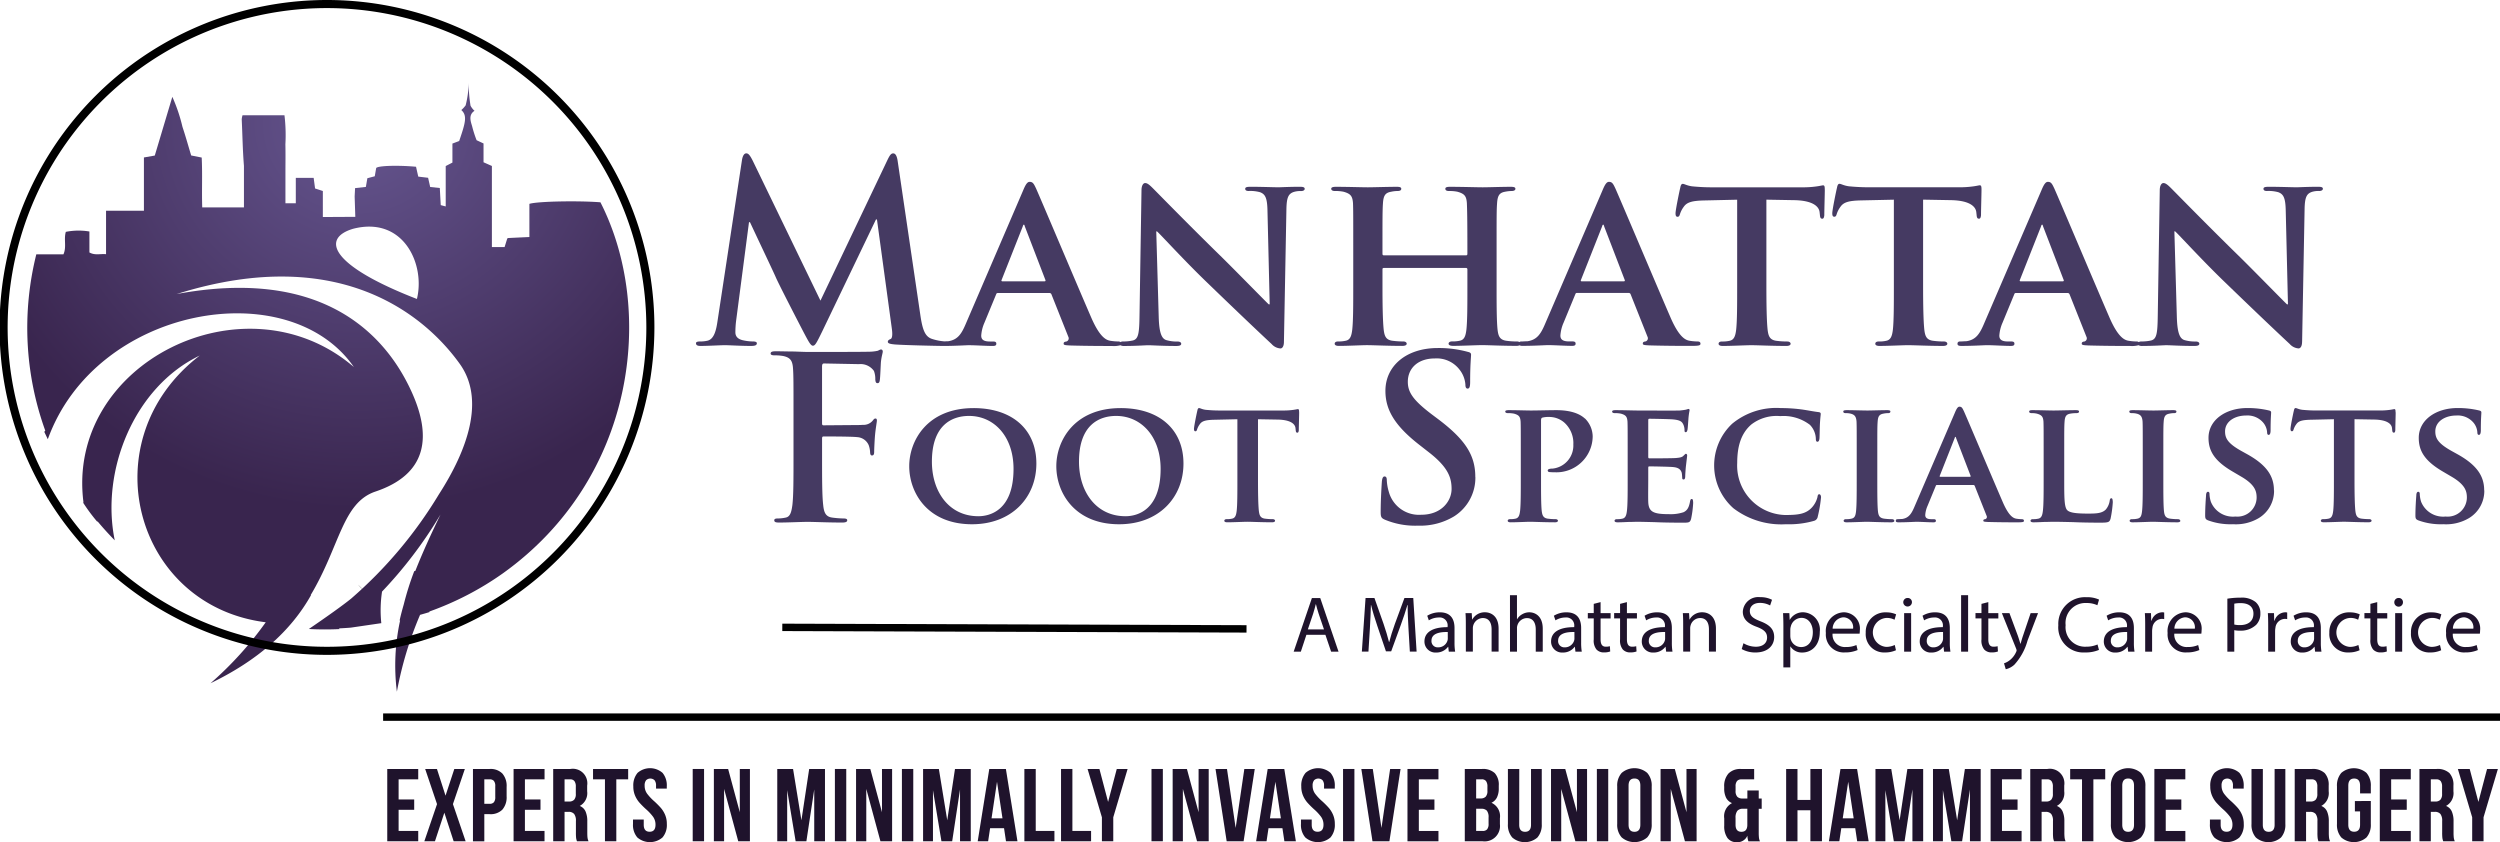 <svg xmlns="http://www.w3.org/2000/svg" xmlns:xlink="http://www.w3.org/1999/xlink" width="337.62" height="113.741" viewBox="0 0 337.62 113.741"><defs><radialGradient id="a" cx="0.526" cy="0.064" r="0.637" gradientTransform="translate(-0.006 0) scale(1.012 1.001)" gradientUnits="objectBoundingBox"><stop offset="0" stop-color="#665690"/><stop offset="1" stop-color="#39254e"/></radialGradient></defs><g transform="translate(-33.394 -1103.68)"><g transform="translate(85.692 1207.422)"><path d="M89.669,1212.319v1.394H87.564v2.859h2.649v1.395H86.03V1208.2h4.183v1.4H87.564v2.719Z" transform="translate(-86.03 -1208.094)" fill="#1f132c"/><path d="M94.931,1212.946l1.716,5.02H95.029l-1.256-3.862-1.269,3.862H91.069l1.715-5.02-1.6-4.741h1.59l1.158,3.6,1.185-3.6h1.423Z" transform="translate(-86.062 -1208.094)" fill="#1f132c"/><path d="M101.653,1208.819a2.545,2.545,0,0,1,.572,1.8v1.27a2.545,2.545,0,0,1-.572,1.8,2.233,2.233,0,0,1-1.715.614h-.725v3.667H97.679V1208.2h2.259A2.233,2.233,0,0,1,101.653,1208.819Zm-2.44,4.086h.725a.725.725,0,0,0,.565-.209,1.064,1.064,0,0,0,.188-.711v-1.464a1.062,1.062,0,0,0-.188-.711.726.726,0,0,0-.565-.209h-.725Z" transform="translate(-86.105 -1208.094)" fill="#1f132c"/><path d="M106.835,1212.319v1.394H104.73v2.859h2.649v1.395H103.2V1208.2h4.183v1.4H104.73v2.719Z" transform="translate(-86.14 -1208.094)" fill="#1f132c"/><path d="M111.68,1217.521a6.977,6.977,0,0,1-.027-.753v-1.534a1.5,1.5,0,0,0-.237-.955.941.941,0,0,0-.767-.286h-.53v3.974h-1.534V1208.2H110.9a1.961,1.961,0,0,1,2.272,2.245v.767a1.963,1.963,0,0,1-1,1.98,1.415,1.415,0,0,1,.781.746,3.24,3.24,0,0,1,.237,1.331v1.506q0,.419.027.677a1.7,1.7,0,0,0,.14.509h-1.562A2.255,2.255,0,0,1,111.68,1217.521Zm-1.561-4.923h.6a.92.92,0,0,0,.69-.237,1.122,1.122,0,0,0,.23-.795v-.963a1.236,1.236,0,0,0-.188-.767.711.711,0,0,0-.593-.236h-.738Z" transform="translate(-86.175 -1208.094)" fill="#1f132c"/><path d="M118.744,1208.2v1.4h-1.6v8.367h-1.534V1209.6H114v-1.4Z" transform="translate(-86.21 -1208.094)" fill="#1f132c"/><path d="M120.048,1208.727a2.563,2.563,0,0,1,3.375,0,2.634,2.634,0,0,1,.572,1.82v.307h-1.451v-.4a1.12,1.12,0,0,0-.2-.732.826.826,0,0,0-1.144,0,1.12,1.12,0,0,0-.195.732,1.8,1.8,0,0,0,.328,1.074,6.692,6.692,0,0,0,.983,1.046,11.694,11.694,0,0,1,.878.885,3.541,3.541,0,0,1,.572.927,3.082,3.082,0,0,1,.236,1.241,2.588,2.588,0,0,1-.585,1.82,2.6,2.6,0,0,1-3.4,0,2.588,2.588,0,0,1-.585-1.82v-.6h1.451v.7q0,.949.795.949t.794-.949a1.8,1.8,0,0,0-.328-1.073,6.613,6.613,0,0,0-.983-1.046,12.022,12.022,0,0,1-.878-.885,3.59,3.59,0,0,1-.572-.928,3.079,3.079,0,0,1-.236-1.241A2.629,2.629,0,0,1,120.048,1208.727Z" transform="translate(-86.245 -1208.093)" fill="#1f132c"/><path d="M129.081,1208.2v9.762h-1.534V1208.2Z" transform="translate(-86.297 -1208.094)" fill="#1f132c"/><path d="M131.805,1217.967h-1.381V1208.2h1.926l1.576,5.843V1208.2h1.366v9.762h-1.576l-1.911-7.07Z" transform="translate(-86.315 -1208.094)" fill="#1f132c"/><path d="M143.351,1208.2h2.134v9.762h-1.451v-7l-1.06,7h-1.451l-1.143-6.9v6.9h-1.339V1208.2h2.134l1.129,6.931Z" transform="translate(-86.371 -1208.094)" fill="#1f132c"/><path d="M148.408,1208.2v9.762h-1.534V1208.2Z" transform="translate(-86.421 -1208.094)" fill="#1f132c"/><path d="M151.132,1217.967h-1.381V1208.2h1.925l1.576,5.843V1208.2h1.367v9.762h-1.576l-1.911-7.07Z" transform="translate(-86.44 -1208.094)" fill="#1f132c"/><path d="M157.517,1208.2v9.762h-1.534V1208.2Z" transform="translate(-86.48 -1208.094)" fill="#1f132c"/><path d="M163.169,1208.2H165.3v9.762h-1.45v-7l-1.06,7h-1.45l-1.145-6.9v6.9H158.86V1208.2h2.133l1.131,6.931Z" transform="translate(-86.498 -1208.094)" fill="#1f132c"/><path d="M170.105,1217.967l-.264-1.77h-1.883l-.265,1.77h-1.409l1.563-9.762h2.244l1.563,9.762Zm-.473-3.1-.74-4.936-.739,4.936Z" transform="translate(-86.546 -1208.094)" fill="#1f132c"/><path d="M174.163,1208.2v8.367h2.524v1.395h-4.058V1208.2Z" transform="translate(-86.587 -1208.094)" fill="#1f132c"/><path d="M179.146,1208.2v8.367h2.524v1.395h-4.058V1208.2Z" transform="translate(-86.619 -1208.094)" fill="#1f132c"/><path d="M181.219,1208.2h1.6l1.171,4.449,1.171-4.449h1.464l-1.937,6.527v3.235h-1.534v-3.235Z" transform="translate(-86.642 -1208.094)" fill="#1f132c"/><path d="M191.44,1208.2v9.762h-1.533V1208.2Z" transform="translate(-86.698 -1208.094)" fill="#1f132c"/><path d="M194.164,1217.967h-1.381V1208.2h1.926l1.576,5.843V1208.2h1.366v9.762h-1.576l-1.911-7.07Z" transform="translate(-86.716 -1208.094)" fill="#1f132c"/><path d="M202.5,1208.2h1.408l-1.506,9.762h-2.287l-1.505-9.762h1.547l1.172,7.964Z" transform="translate(-86.754 -1208.094)" fill="#1f132c"/><path d="M207.945,1217.967l-.265-1.77H205.8l-.265,1.77h-1.409l1.563-9.762h2.244l1.563,9.762Zm-.474-3.1-.739-4.936-.739,4.936Z" transform="translate(-86.789 -1208.094)" fill="#1f132c"/><path d="M210.844,1208.727a2.562,2.562,0,0,1,3.374,0,2.629,2.629,0,0,1,.572,1.82v.307H213.34v-.4a1.12,1.12,0,0,0-.2-.732.825.825,0,0,0-1.143,0,1.114,1.114,0,0,0-.2.732,1.8,1.8,0,0,0,.328,1.074,6.694,6.694,0,0,0,.983,1.046,11.73,11.73,0,0,1,.879.885,3.565,3.565,0,0,1,.571.927,3.082,3.082,0,0,1,.237,1.241,2.588,2.588,0,0,1-.586,1.82,2.6,2.6,0,0,1-3.4,0,2.588,2.588,0,0,1-.586-1.82v-.6h1.451v.7q0,.949.795.949t.795-.949a1.8,1.8,0,0,0-.328-1.073,6.708,6.708,0,0,0-.983-1.046,12.062,12.062,0,0,1-.879-.885,3.588,3.588,0,0,1-.571-.928,3.078,3.078,0,0,1-.237-1.241A2.629,2.629,0,0,1,210.844,1208.727Z" transform="translate(-86.828 -1208.093)" fill="#1f132c"/><path d="M217.477,1208.2v9.762h-1.534V1208.2Z" transform="translate(-86.865 -1208.094)" fill="#1f132c"/><path d="M222.317,1208.2h1.409l-1.506,9.762h-2.286l-1.506-9.762h1.548l1.171,7.964Z" transform="translate(-86.881 -1208.094)" fill="#1f132c"/><path d="M228.34,1212.319v1.394h-2.106v2.859h2.65v1.395H224.7V1208.2h4.184v1.4h-2.65v2.719Z" transform="translate(-86.921 -1208.094)" fill="#1f132c"/><path d="M236.535,1208.756a2.325,2.325,0,0,1,.544,1.694v.349a2.765,2.765,0,0,1-.244,1.241,1.549,1.549,0,0,1-.746.725,1.981,1.981,0,0,1,1.144,2.091v.795a2.079,2.079,0,0,1-2.33,2.315H232.49V1208.2h2.316A2.346,2.346,0,0,1,236.535,1208.756Zm-2.511,3.424h.6a.918.918,0,0,0,.69-.238,1.119,1.119,0,0,0,.232-.8v-.543a1.242,1.242,0,0,0-.189-.767.713.713,0,0,0-.592-.236h-.74Zm0,4.391h.878a.769.769,0,0,0,.6-.216,1.113,1.113,0,0,0,.2-.746v-.85a1.408,1.408,0,0,0-.231-.927.977.977,0,0,0-.76-.258h-.684Z" transform="translate(-86.971 -1208.094)" fill="#1f132c"/><path d="M239.877,1215.736q0,.948.795.948c.53,0,.8-.316.8-.948V1208.2h1.45v7.433a2.592,2.592,0,0,1-.585,1.82,2.6,2.6,0,0,1-3.4,0,2.584,2.584,0,0,1-.586-1.82V1208.2h1.534Z" transform="translate(-87.009 -1208.094)" fill="#1f132c"/><path d="M245.59,1217.967h-1.38V1208.2h1.925l1.576,5.843V1208.2h1.367v9.762H247.5l-1.912-7.07Z" transform="translate(-87.047 -1208.094)" fill="#1f132c"/><path d="M251.976,1208.2v9.762h-1.534V1208.2Z" transform="translate(-87.087 -1208.094)" fill="#1f132c"/><path d="M253.807,1208.735a2.649,2.649,0,0,1,3.458,0,2.549,2.549,0,0,1,.6,1.812v5.076a2.553,2.553,0,0,1-.6,1.813,2.649,2.649,0,0,1-3.458,0,2.548,2.548,0,0,1-.6-1.813v-5.076A2.544,2.544,0,0,1,253.807,1208.735Zm1.729,7.949q.794,0,.795-.963v-5.271q0-.963-.795-.962t-.795.962v5.271Q254.741,1216.683,255.536,1216.683Z" transform="translate(-87.104 -1208.093)" fill="#1f132c"/><path d="M260.481,1217.967H259.1V1208.2h1.924l1.576,5.843V1208.2h1.367v9.762h-1.576l-1.912-7.07Z" transform="translate(-87.142 -1208.094)" fill="#1f132c"/><path d="M268.808,1212.807a1.522,1.522,0,0,1-.8-.718,2.791,2.791,0,0,1-.258-1.29v-.182a2.545,2.545,0,0,1,.573-1.8,2.228,2.228,0,0,1,1.714-.614h1.758v1.4h-1.73a.741.741,0,0,0-.578.223,1.071,1.071,0,0,0-.2.725v.6a1.119,1.119,0,0,0,.231.8.922.922,0,0,0,.691.238h.67v-1.089h1.534v1.089h.4v1.394h-.4v3.207a6.487,6.487,0,0,0,.028.677,1.694,1.694,0,0,0,.139.509h-1.562a2.723,2.723,0,0,1-.139-.767,1.44,1.44,0,0,1-1.423.879,1.491,1.491,0,0,1-1.269-.572,2.717,2.717,0,0,1-.433-1.659v-.991A2,2,0,0,1,268.808,1212.807Zm1.269,3.877q.753,0,.795-.85v-2.26h-.586a.942.942,0,0,0-.766.285,1.5,1.5,0,0,0-.238.956v.906Q269.281,1216.684,270.077,1216.684Z" transform="translate(-87.198 -1208.094)" fill="#1f132c"/><path d="M276.169,1217.967V1208.2H277.7v4.184h1.744V1208.2h1.561v9.762h-1.561v-4.184H277.7v4.184Z" transform="translate(-87.252 -1208.094)" fill="#1f132c"/><path d="M285.8,1217.967l-.264-1.77h-1.883l-.264,1.77H281.98l1.562-9.762h2.245l1.562,9.762Zm-.473-3.1-.739-4.936-.739,4.936Z" transform="translate(-87.289 -1208.094)" fill="#1f132c"/><path d="M292.619,1208.2h2.133v9.762H293.3v-7l-1.059,7h-1.451l-1.144-6.9v6.9H288.31V1208.2h2.133l1.13,6.931Z" transform="translate(-87.33 -1208.094)" fill="#1f132c"/><path d="M300.437,1208.2h2.134v9.762h-1.451v-7l-1.06,7H298.61l-1.144-6.9v6.9h-1.338V1208.2h2.134l1.129,6.931Z" transform="translate(-87.38 -1208.094)" fill="#1f132c"/><path d="M307.6,1212.319v1.394h-2.105v2.859h2.65v1.395h-4.184V1208.2h4.184v1.4h-2.65v2.719Z" transform="translate(-87.431 -1208.094)" fill="#1f132c"/><path d="M312.445,1217.521a6.65,6.65,0,0,1-.028-.753v-1.534a1.512,1.512,0,0,0-.236-.955.944.944,0,0,0-.768-.286h-.53v3.974h-1.534V1208.2h2.315a1.963,1.963,0,0,1,2.273,2.245v.767a1.962,1.962,0,0,1-1,1.98,1.415,1.415,0,0,1,.781.746,3.24,3.24,0,0,1,.237,1.331v1.506a6.478,6.478,0,0,0,.028.677,1.694,1.694,0,0,0,.139.509h-1.562A2.25,2.25,0,0,1,312.445,1217.521Zm-1.562-4.923h.6a.922.922,0,0,0,.691-.237,1.122,1.122,0,0,0,.23-.795v-.963a1.243,1.243,0,0,0-.188-.767.715.715,0,0,0-.593-.236h-.739Z" transform="translate(-87.465 -1208.094)" fill="#1f132c"/><path d="M319.508,1208.2v1.4h-1.6v8.367h-1.534V1209.6h-1.6v-1.4Z" transform="translate(-87.5 -1208.094)" fill="#1f132c"/><path d="M320.91,1208.735a2.651,2.651,0,0,1,3.459,0,2.553,2.553,0,0,1,.6,1.812v5.076a2.557,2.557,0,0,1-.6,1.813,2.65,2.65,0,0,1-3.459,0,2.553,2.553,0,0,1-.6-1.813v-5.076A2.548,2.548,0,0,1,320.91,1208.735Zm1.73,7.949q.794,0,.794-.963v-5.271q0-.963-.794-.962t-.795.962v5.271Q321.845,1216.683,322.64,1216.683Z" transform="translate(-87.536 -1208.093)" fill="#1f132c"/><path d="M329.859,1212.319v1.394h-2.105v2.859h2.65v1.395H326.22V1208.2H330.4v1.4h-2.65v2.719Z" transform="translate(-87.574 -1208.094)" fill="#1f132c"/><path d="M334.385,1208.727a2.562,2.562,0,0,1,3.374,0,2.629,2.629,0,0,1,.572,1.82v.307h-1.45v-.4a1.114,1.114,0,0,0-.2-.732.825.825,0,0,0-1.143,0,1.12,1.12,0,0,0-.195.732,1.8,1.8,0,0,0,.327,1.074,6.7,6.7,0,0,0,.984,1.046,11.89,11.89,0,0,1,.878.885,3.565,3.565,0,0,1,.571.927,3.081,3.081,0,0,1,.237,1.241,2.583,2.583,0,0,1-.586,1.82,2.6,2.6,0,0,1-3.4,0,2.588,2.588,0,0,1-.585-1.82v-.6h1.45v.7c0,.633.264.949.8.949s.794-.316.794-.949a1.8,1.8,0,0,0-.328-1.073,6.661,6.661,0,0,0-.983-1.046,12.059,12.059,0,0,1-.879-.885,3.587,3.587,0,0,1-.571-.928,3.078,3.078,0,0,1-.236-1.241A2.629,2.629,0,0,1,334.385,1208.727Z" transform="translate(-87.622 -1208.093)" fill="#1f132c"/><path d="M340.947,1215.736q0,.948.795.948c.53,0,.8-.316.8-.948V1208.2h1.45v7.433a2.588,2.588,0,0,1-.585,1.82,2.6,2.6,0,0,1-3.4,0,2.588,2.588,0,0,1-.586-1.82V1208.2h1.534Z" transform="translate(-87.658 -1208.094)" fill="#1f132c"/><path d="M348.39,1217.521a6.641,6.641,0,0,1-.028-.753v-1.534a1.512,1.512,0,0,0-.236-.955.943.943,0,0,0-.768-.286h-.53v3.974h-1.534V1208.2h2.315a2.349,2.349,0,0,1,1.73.552,2.324,2.324,0,0,1,.543,1.694v.767a1.963,1.963,0,0,1-1,1.98,1.418,1.418,0,0,1,.781.746,3.258,3.258,0,0,1,.236,1.331v1.506a6.487,6.487,0,0,0,.028.677,1.724,1.724,0,0,0,.139.509H348.5A2.186,2.186,0,0,1,348.39,1217.521Zm-1.562-4.923h.6a.92.92,0,0,0,.69-.237,1.122,1.122,0,0,0,.231-.795v-.963a1.242,1.242,0,0,0-.188-.767.713.713,0,0,0-.593-.236h-.739Z" transform="translate(-87.696 -1208.094)" fill="#1f132c"/><path d="M355.609,1212.527v3.1a2.583,2.583,0,0,1-.586,1.82,2.6,2.6,0,0,1-3.4,0,2.592,2.592,0,0,1-.585-1.82v-5.076a2.594,2.594,0,0,1,.585-1.82,2.6,2.6,0,0,1,3.4,0,2.585,2.585,0,0,1,.586,1.82v.949h-1.451v-1.046q0-.963-.795-.962t-.795.962v5.271q0,.949.795.949t.795-.949v-1.8h-.7v-1.395Z" transform="translate(-87.733 -1208.093)" fill="#1f132c"/><path d="M360.5,1212.319v1.394h-2.105v2.859h2.65v1.395H356.86V1208.2h4.184v1.4h-2.65v2.719Z" transform="translate(-87.771 -1208.094)" fill="#1f132c"/><path d="M365.345,1217.521a6.641,6.641,0,0,1-.028-.753v-1.534a1.512,1.512,0,0,0-.236-.955.943.943,0,0,0-.768-.286h-.53v3.974h-1.534V1208.2h2.315a2.349,2.349,0,0,1,1.73.552,2.325,2.325,0,0,1,.543,1.694v.767a1.962,1.962,0,0,1-1,1.98,1.418,1.418,0,0,1,.781.746,3.258,3.258,0,0,1,.236,1.331v1.506a6.478,6.478,0,0,0,.028.677,1.722,1.722,0,0,0,.139.509h-1.561A2.188,2.188,0,0,1,365.345,1217.521Zm-1.562-4.923h.6a.92.92,0,0,0,.69-.237,1.122,1.122,0,0,0,.232-.795v-.963a1.242,1.242,0,0,0-.189-.767.713.713,0,0,0-.593-.236h-.739Z" transform="translate(-87.805 -1208.094)" fill="#1f132c"/><path d="M367.47,1208.2h1.6l1.172,4.449,1.171-4.449h1.464l-1.938,6.527v3.235h-1.534v-3.235Z" transform="translate(-87.839 -1208.094)" fill="#1f132c"/></g><line x2="285.88" transform="translate(85.134 1200.527)" fill="none" stroke="#000" stroke-miterlimit="10" stroke-width="1"/><g transform="translate(127.373 1124.392)"><path d="M209.52,1129.039c-1.437,0-2.541.067-2.874.067-.636,0-2.206-.067-3.744-.067-.435,0-.736.034-.736.267,0,.167.1.3.468.3a4.938,4.938,0,0,1,1.538.167c.7.267.97.768,1,2.507l.3,12.634h-.134c-.435-.4-4.346-4.411-6.351-6.384-4.279-4.178-8.691-8.691-9.059-9.058-.5-.5-.9-.936-1.269-.936-.3,0-.5.4-.5.97l-.267,16.846c-.034,2.474-.134,3.242-.9,3.443a6.028,6.028,0,0,1-1.336.134.612.612,0,0,0-.334.088.464.464,0,0,0-.306-.088,7.122,7.122,0,0,1-1.1-.1c-.535-.1-1.37-.468-2.507-3.041-1.872-4.312-6.785-15.945-7.487-17.516-.3-.635-.435-.9-.869-.9-.3,0-.536.334-.869,1.137l-7.688,17.882c-.6,1.438-1.1,2.307-2.439,2.507-.152,0-.324.01-.494.019a6.93,6.93,0,0,1-1.654-.32c-1-.3-1.337-1.27-1.637-3.376l-3.042-20.656c-.1-.7-.3-1.036-.6-1.036s-.468.268-.736.8l-9.091,19.085-9.125-18.852c-.434-.87-.635-1.036-.9-1.036s-.468.3-.568.869l-3.31,21.793c-.167,1.137-.434,2.44-1.37,2.641a4.3,4.3,0,0,1-1,.1c-.334,0-.535.067-.535.234,0,.3.268.368.6.368,1.07,0,2.675-.1,3.309-.1.6,0,2.106.1,3.51.1.5,0,.8-.068.8-.368,0-.168-.233-.234-.5-.234a6.481,6.481,0,0,1-1.4-.167c-.568-.134-1-.435-1-1.07a13.069,13.069,0,0,1,.1-1.571l1.738-13.3h.133c1.17,2.508,3.176,6.719,3.477,7.421.4.936,3.042,6.05,3.844,7.588.535,1,.869,1.671,1.169,1.671s.468-.3,1.237-1.872l7.287-15.176h.134l2.005,14.708c.134.936.034,1.37-.167,1.437-.234.1-.369.2-.369.368,0,.2.2.3.97.368,1.223.092,5.181.184,6.487.2.014,0,.024,0,.04,0h.259c.013,0,.024,0,.037,0,1.438-.011,2.832-.1,3.113-.1.936,0,2.307.1,3.277.1.3,0,.467-.068.467-.3,0-.168-.067-.3-.434-.3h-.434c-.9,0-1.17-.3-1.17-.8a5.144,5.144,0,0,1,.434-1.738l1.572-3.81c.067-.167.1-.2.267-.2h6.919a.279.279,0,0,1,.3.2l2.273,5.716a.446.446,0,0,1-.267.635c-.3.033-.368.133-.368.3,0,.2.334.2.868.233,2.474.068,4.613.068,5.649.068a3.305,3.305,0,0,0,1.151-.1,1.043,1.043,0,0,0,.558.1c1.505,0,2.908-.1,3.176-.1.535,0,1.9.1,3.809.1.4,0,.669-.068.669-.3,0-.168-.167-.3-.5-.3a5,5,0,0,1-1.538-.2c-.568-.2-.935-.868-1-3.075l-.334-11.6h.1c.569.5,3.677,3.944,6.885,7.019,3.075,2.975,6.752,6.484,8.59,8.189a1.751,1.751,0,0,0,1.2.6c.235,0,.468-.267.468-.9l.335-17.915c.034-1.6.267-2.106,1.07-2.341a3.01,3.01,0,0,1,.9-.1c.334,0,.5-.134.5-.3C210.188,1129.073,209.921,1129.039,209.52,1129.039Zm-34.467,12.768h-5.681c-.1,0-.168-.067-.1-.2l2.841-7.187c.033-.1.067-.267.167-.267.068,0,.1.167.134.267l2.774,7.22C175.22,1141.741,175.187,1141.807,175.053,1141.807Zm88.2,8.122a7.11,7.11,0,0,1-1.1-.1c-.535-.1-1.37-.468-2.508-3.041-1.871-4.312-6.784-15.945-7.486-17.516-.3-.635-.436-.9-.87-.9-.3,0-.534.334-.868,1.137l-7.688,17.882c-.6,1.438-1.1,2.307-2.44,2.507-.267,0-.6.034-.868.034a.335.335,0,0,0-.232.081.544.544,0,0,0-.277-.081,10.7,10.7,0,0,1-1.5-.1c-.9-.133-1.07-.669-1.169-1.471-.133-1.237-.133-3.476-.133-6.084v-5.014c0-4.311,0-5.114.066-6.016.068-1,.3-1.4,1.07-1.538a4.942,4.942,0,0,1,.869-.1c.335,0,.535-.1.535-.3s-.2-.267-.636-.267c-1.136,0-3.075.067-3.777.067-.768,0-2.841-.067-4.411-.067-.434,0-.636.067-.636.267s.168.3.5.3a5.3,5.3,0,0,1,1.136.1c.937.268,1.205.569,1.271,1.538.034.9.068,1.938.068,6.251v.6c0,.168-.1.2-.167.2h-11.1c-.1,0-.2-.034-.2-.2v-.6c0-4.312,0-5.348.067-6.251.067-1,.3-1.4,1.1-1.538a4.323,4.323,0,0,1,.837-.1c.367,0,.534-.1.534-.3s-.2-.267-.6-.267c-1.169,0-3.209.067-3.911.067-.8,0-2.74-.067-4.312-.067-.4,0-.635.067-.635.267s.2.3.5.3a5.446,5.446,0,0,1,1.169.1c.936.268,1.2.569,1.271,1.538.033.9.033,1.705.033,6.016v5.014c0,2.607,0,4.847-.134,6.05-.1.836-.267,1.371-.868,1.5a4.341,4.341,0,0,1-1.036.1c-.369,0-.468.167-.468.3,0,.2.2.3.567.3,1.171,0,3.109-.1,3.778-.1.836,0,2.875.1,4.78.1.368,0,.6-.1.6-.3,0-.134-.133-.3-.468-.3a11.052,11.052,0,0,1-1.5-.1c-.868-.133-1.035-.669-1.136-1.471-.134-1.237-.167-3.41-.167-6.017v-2.173c0-.133.1-.167.2-.167h11.1a.18.18,0,0,1,.167.167v2.173c0,2.607,0,4.78-.133,5.983-.1.836-.268,1.371-.87,1.5a4.449,4.449,0,0,1-1.069.1c-.335,0-.468.167-.468.3,0,.2.234.3.635.3,1.137,0,3.209-.1,3.878-.1.8,0,2.74.1,4.645.1a1.057,1.057,0,0,0,.429-.073.842.842,0,0,0,.415.073c1.536,0,3.108-.1,3.409-.1.936,0,2.306.1,3.276.1.3,0,.468-.068.468-.3,0-.168-.068-.3-.434-.3H245.9c-.9,0-1.169-.3-1.169-.8a5.144,5.144,0,0,1,.434-1.738l1.571-3.81c.067-.167.1-.2.267-.2h6.919a.28.28,0,0,1,.3.2l2.272,5.716a.445.445,0,0,1-.266.635c-.3.033-.369.133-.369.3,0,.2.335.2.87.233,2.472.068,4.611.068,5.648.068,1.1,0,1.27-.068,1.27-.3Q263.649,1149.93,263.248,1149.93Zm-9.961-8.122h-5.682c-.1,0-.168-.067-.1-.2l2.841-7.187c.034-.1.068-.267.167-.267.068,0,.1.167.134.267l2.774,7.22C253.454,1141.741,253.421,1141.807,253.287,1141.807Zm27.145-12.367c0,.6-.067,2.707-.067,3.443-.033.3-.1.468-.266.468-.236,0-.3-.134-.335-.568l-.034-.3c-.068-.735-.835-1.6-3.476-1.638l-3.711-.067v11.5c0,2.607.034,4.847.167,6.084.1.8.267,1.338,1.138,1.471a11.016,11.016,0,0,0,1.5.1c.335,0,.468.167.468.3,0,.2-.234.3-.568.3-1.938,0-3.911-.1-4.746-.1-.669,0-2.674.1-3.843.1-.369,0-.569-.1-.569-.3,0-.134.1-.3.468-.3a4.152,4.152,0,0,0,1.036-.1c.6-.133.768-.669.869-1.5.134-1.2.134-3.443.134-6.05v-11.5l-4.379.1c-1.7.034-2.407.234-2.842.869a3.329,3.329,0,0,0-.5.969c-.067.234-.134.368-.334.368s-.268-.167-.268-.468c0-.468.569-3.208.636-3.443.067-.368.167-.535.334-.535.234,0,.536.234,1.271.335a27.544,27.544,0,0,0,2.941.133h11.933a13.066,13.066,0,0,0,2.005-.133c.468-.068.7-.134.8-.134C280.4,1128.838,280.433,1129.005,280.433,1129.44Zm4.953,1.437c-1.7.034-2.407.234-2.842.869a3.327,3.327,0,0,0-.5.969c-.066.234-.133.368-.333.368s-.268-.167-.268-.468c0-.468.568-3.208.635-3.443.068-.368.167-.535.335-.535.233,0,.536.234,1.27.335a27.557,27.557,0,0,0,2.941.133h11.933a13.081,13.081,0,0,0,2.006-.133c.468-.068.7-.134.8-.134.2,0,.233.167.233.6,0,.6-.066,2.707-.066,3.443-.034.3-.1.468-.267.468-.234,0-.3-.134-.335-.568l-.034-.3c-.066-.735-.835-1.6-3.475-1.638l-3.711-.067v11.5c0,2.607.034,4.847.168,6.084.1.8.267,1.338,1.137,1.471a11.031,11.031,0,0,0,1.5.1c.334,0,.468.167.468.3,0,.2-.234.3-.569.3-1.938,0-3.91-.1-4.746-.1-.668,0-2.674.1-3.843.1-.368,0-.569-.1-.569-.3,0-.134.1-.3.468-.3a4.146,4.146,0,0,0,1.036-.1c.6-.133.769-.669.87-1.5.133-1.2.133-3.443.133-6.05v-11.5Zm59.507,19.085.335-17.915c.033-1.6.267-2.106,1.069-2.341a3.017,3.017,0,0,1,.9-.1c.334,0,.5-.134.5-.3,0-.233-.266-.267-.668-.267-1.438,0-2.541.067-2.874.067-.635,0-2.207-.067-3.744-.067-.434,0-.735.034-.735.267,0,.167.1.3.468.3a4.947,4.947,0,0,1,1.538.167c.7.267.968.768,1,2.507l.3,12.634h-.133c-.435-.4-4.345-4.411-6.351-6.384-4.278-4.178-8.69-8.691-9.058-9.058-.5-.5-.9-.936-1.271-.936-.3,0-.5.4-.5.97l-.268,16.846c-.033,2.474-.134,3.242-.9,3.443a6.033,6.033,0,0,1-1.336.134.624.624,0,0,0-.334.088.463.463,0,0,0-.306-.088,7.122,7.122,0,0,1-1.1-.1c-.534-.1-1.37-.468-2.507-3.041-1.871-4.312-6.785-15.945-7.487-17.516-.3-.635-.435-.9-.869-.9-.3,0-.535.334-.869,1.137L302,1147.389c-.6,1.438-1.1,2.307-2.44,2.507-.267,0-.6.034-.869.034-.234,0-.334.133-.334.3,0,.233.167.3.536.3,1.536,0,3.108-.1,3.408-.1.936,0,2.307.1,3.277.1.3,0,.468-.068.468-.3,0-.168-.068-.3-.434-.3h-.436c-.9,0-1.169-.3-1.169-.8a5.169,5.169,0,0,1,.434-1.738l1.572-3.81c.066-.167.1-.2.267-.2H313.2a.281.281,0,0,1,.3.2l2.272,5.716a.446.446,0,0,1-.267.635c-.3.033-.368.133-.368.3,0,.2.334.2.869.233,2.473.068,4.612.068,5.649.068a3.3,3.3,0,0,0,1.15-.1,1.042,1.042,0,0,0,.559.1c1.5,0,2.908-.1,3.175-.1.535,0,1.9.1,3.81.1.4,0,.669-.068.669-.3,0-.168-.167-.3-.5-.3a5,5,0,0,1-1.537-.2c-.568-.2-.936-.868-1-3.075l-.334-11.6h.1c.567.5,3.676,3.944,6.885,7.019,3.075,2.975,6.752,6.484,8.59,8.189a1.747,1.747,0,0,0,1.2.6C344.658,1150.866,344.893,1150.6,344.893,1149.962Zm-32.328-8.155h-5.682c-.1,0-.167-.067-.1-.2l2.841-7.187c.034-.1.067-.267.167-.267.068,0,.1.167.133.267l2.775,7.22C312.733,1141.741,312.7,1141.807,312.565,1141.807Zm-159.351,9.471c0,.214-.154.581-.245,1.376-.031.306-.091,2.111-.153,2.479-.031.244-.091.427-.306.427s-.275-.152-.306-.489a3.011,3.011,0,0,0-.183-1.162,2.208,2.208,0,0,0-2.02-.918l-4.712-.092c-.184,0-.275.092-.275.429v7.649c0,.183.031.275.215.275l3.916-.031c.521,0,.948,0,1.377-.031a1.6,1.6,0,0,0,1.315-.55c.153-.184.214-.306.4-.306.122,0,.184.092.184.275s-.153.949-.245,1.9c-.061.612-.122,2.02-.122,2.234,0,.276,0,.582-.305.582-.184,0-.245-.214-.245-.429a3.341,3.341,0,0,0-.184-.948,1.8,1.8,0,0,0-1.56-1.1c-.765-.091-4.008-.091-4.528-.091-.153,0-.215.061-.215.275v2.478c0,2.937,0,5.231.153,6.517.091.887.275,1.56,1.193,1.682a12.778,12.778,0,0,0,1.53.123c.4,0,.52.091.52.244,0,.214-.214.306-.673.306-1.928,0-3.855-.092-4.651-.092s-2.722.092-3.885.092c-.429,0-.643-.062-.643-.306,0-.153.122-.244.459-.244a4.95,4.95,0,0,0,1.1-.123c.612-.122.765-.795.887-1.682.153-1.286.153-3.58.153-6.517v-5.384c0-4.651,0-5.507-.062-6.486-.061-1.04-.305-1.53-1.314-1.744a6.243,6.243,0,0,0-1.193-.093c-.306,0-.521-.062-.521-.244,0-.245.245-.306.7-.306.8,0,1.683.031,2.479.031.795.03,1.5.061,1.927.061,1.162,0,7.374,0,8.078-.031a5.794,5.794,0,0,0,1.254-.122c.184-.061.337-.184.49-.184A.249.249,0,0,1,153.214,1151.278Zm12.265,7.65c-6.289,0-8.692,4.428-8.692,7.843,0,3.557,2.449,7.843,8.479,7.843,5.346,0,8.691-3.6,8.691-8.2S170.707,1158.927,165.478,1158.927Zm.636,14.6c-3.911,0-6.266-3.251-6.266-7.372,0-4.946,2.709-6.171,5.018-6.171,3.344,0,6.006,2.732,6.006,7.161C170.872,1172.848,167.574,1173.531,166.114,1173.531Zm19.227-14.6c-6.289,0-8.691,4.428-8.691,7.843,0,3.557,2.449,7.843,8.479,7.843,5.347,0,8.692-3.6,8.692-8.2S190.57,1158.927,185.341,1158.927Zm.636,14.6c-3.91,0-6.265-3.251-6.265-7.372,0-4.946,2.709-6.171,5.018-6.171,3.344,0,6.006,2.732,6.006,7.161C190.735,1172.848,187.437,1173.531,185.977,1173.531Zm23.467-14.038c0,.424-.048,1.908-.048,2.426-.024.212-.07.33-.189.33-.165,0-.211-.094-.235-.4l-.023-.213c-.047-.518-.589-1.131-2.45-1.155l-2.614-.047v8.1c0,1.837.024,3.415.117,4.287.072.565.189.942.8,1.036a7.825,7.825,0,0,0,1.059.07c.235,0,.33.117.33.212,0,.141-.165.213-.4.213-1.366,0-2.756-.072-3.345-.072-.47,0-1.884.072-2.708.072-.258,0-.4-.072-.4-.213,0-.094.072-.212.33-.212a2.941,2.941,0,0,0,.73-.07c.424-.094.541-.471.612-1.06.094-.848.094-2.426.094-4.263v-8.1l-3.084.071c-1.2.024-1.7.165-2,.613a2.341,2.341,0,0,0-.354.683c-.047.165-.094.259-.234.259s-.19-.118-.19-.33c0-.33.4-2.261.448-2.426.047-.258.117-.377.236-.377.164,0,.376.165.894.235a19.484,19.484,0,0,0,2.073.094H207.3a9.207,9.207,0,0,0,1.413-.094c.33-.047.495-.094.566-.094C209.42,1159.068,209.444,1159.187,209.444,1159.493Zm23.8,8.734a6.167,6.167,0,0,1-2.877,5.324,8.84,8.84,0,0,1-4.864,1.254,10.61,10.61,0,0,1-4.468-.8c-.489-.214-.58-.367-.58-1.04,0-1.682.122-3.518.153-4.008.031-.458.122-.795.368-.795.275,0,.305.275.305.52a6.5,6.5,0,0,0,.275,1.561,4.217,4.217,0,0,0,4.375,3.09c2.754,0,4.1-1.866,4.1-3.488,0-1.5-.459-2.906-3-4.894l-1.407-1.1c-3.366-2.631-4.529-4.773-4.529-7.25,0-3.366,2.816-5.783,7.068-5.783a14.836,14.836,0,0,1,4.069.52c.275.062.428.153.428.368,0,.4-.122,1.285-.122,3.671,0,.673-.091.918-.337.918-.214,0-.305-.184-.305-.551a3.7,3.7,0,0,0-.8-2.019,3.879,3.879,0,0,0-3.335-1.5c-2.263,0-3.64,1.315-3.64,3.151,0,1.407.7,2.478,3.243,4.406l.856.643C231.923,1163.21,233.239,1165.321,233.239,1168.227Zm14.807-7.887a3.477,3.477,0,0,1,1.035,2.4,4.9,4.9,0,0,1-5.205,4.853,5.271,5.271,0,0,1-.612-.024.236.236,0,0,1-.258-.212c0-.165.235-.259.683-.259a3.133,3.133,0,0,0,2.779-3.25,3.728,3.728,0,0,0-1.224-2.968,3.115,3.115,0,0,0-2.073-.754,3.218,3.218,0,0,0-.9.094c-.117.047-.165.165-.165.377v7.938c0,1.837,0,3.415.093,4.287.072.565.19.942.8,1.036a8.07,8.07,0,0,0,1.059.07c.235,0,.33.117.33.212,0,.141-.165.213-.377.213-1.39,0-2.85-.072-3.392-.072-.471,0-1.789.072-2.614.072-.259,0-.4-.072-.4-.213,0-.094.072-.212.33-.212a3.085,3.085,0,0,0,.731-.07c.423-.094.541-.471.612-1.06.094-.848.094-2.426.094-4.263V1165c0-3.038,0-3.6-.024-4.24-.047-.683-.235-.9-.894-1.084a3.875,3.875,0,0,0-.825-.069c-.213,0-.355-.072-.355-.213s.165-.189.472-.189c1.084,0,2.4.048,2.992.048.848,0,2.5-.048,3.439-.048C246.775,1159.209,247.716,1160.058,248.046,1160.34Zm14.608,11.33a13.589,13.589,0,0,1-.282,2.214c-.142.519-.33.519-1.107.519-1.555,0-2.8-.024-3.816-.071-1.012-.024-1.789-.048-2.4-.048-.235,0-.684.024-1.178.024-.495.024-1.012.048-1.437.048-.258,0-.4-.072-.4-.213,0-.094.071-.212.33-.212a3.07,3.07,0,0,0,.73-.07c.424-.094.542-.471.612-1.06.1-.848.1-2.426.1-4.263V1165c0-3.038,0-3.6-.024-4.24-.047-.683-.236-.9-.894-1.084a3.875,3.875,0,0,0-.825-.069c-.213,0-.355-.072-.355-.213s.165-.189.472-.189c1.083,0,2.4.048,2.992.048.66,0,5.253.024,5.652,0a8.765,8.765,0,0,0,.871-.118,2.548,2.548,0,0,1,.33-.093c.117,0,.141.093.141.188a8.978,8.978,0,0,0-.165,1.3c-.023.213-.07,1.083-.117,1.319-.024.093-.071.33-.236.33-.142,0-.165-.094-.165-.259a1.886,1.886,0,0,0-.141-.73c-.165-.354-.33-.636-1.367-.73-.353-.047-2.827-.094-3.25-.094-.094,0-.141.071-.141.189v4.946c0,.118.024.212.141.212.471,0,3.157,0,3.628-.047.495-.047.8-.094.99-.306.164-.142.234-.259.329-.259s.165.095.165.213-.047.447-.165,1.46c-.047.4-.094,1.2-.094,1.343,0,.165-.023.447-.211.447-.142,0-.189-.071-.189-.165-.024-.213-.024-.471-.071-.73-.118-.4-.378-.706-1.155-.778-.378-.047-2.732-.093-3.251-.093-.093,0-.117.093-.117.212v1.6c0,.684-.024,2.379,0,2.968.047,1.366.684,1.672,2.8,1.672a5.6,5.6,0,0,0,1.955-.258c.518-.236.753-.66.894-1.484.048-.212.094-.306.235-.306C262.63,1171.2,262.654,1171.457,262.654,1171.67Zm17.27-.753a17.756,17.756,0,0,1-.447,2.661.7.7,0,0,1-.542.589,12.161,12.161,0,0,1-3.745.447,10.647,10.647,0,0,1-7.114-2.167,7.733,7.733,0,0,1-.165-11.4,9.34,9.34,0,0,1,6.572-2.12,21.351,21.351,0,0,1,3.015.212c.777.118,1.461.259,2.074.33.234.024.305.118.305.236,0,.165-.047.4-.093,1.107-.047.66-.047,1.766-.072,2.167-.023.283-.093.495-.282.495-.165,0-.213-.165-.213-.423a2.819,2.819,0,0,0-.8-1.861,5.863,5.863,0,0,0-4-1.178,5.586,5.586,0,0,0-3.911,1.131c-1.531,1.319-1.907,3.251-1.907,5.205a6.676,6.676,0,0,0,6.453,7.02c1.837,0,2.851-.141,3.674-1.06a3.229,3.229,0,0,0,.706-1.342c.048-.307.094-.4.259-.4C279.83,1170.563,279.924,1170.752,279.924,1170.917Zm9.9,3.226c0,.141-.165.213-.4.213-1.365,0-2.779-.072-3.343-.072-.472,0-1.885.072-2.709.072-.259,0-.4-.072-.4-.213,0-.094.071-.212.33-.212a3.075,3.075,0,0,0,.73-.07c.424-.094.543-.377.612-.966.094-.825.094-2.426.094-4.358V1165c0-3.038,0-3.6-.024-4.24-.047-.683-.258-.919-.705-1.06a2.652,2.652,0,0,0-.754-.093c-.213,0-.33-.048-.33-.237,0-.117.165-.165.495-.165.777,0,2.19.048,2.779.048.518,0,1.861-.048,2.662-.048.259,0,.424.048.424.165,0,.189-.119.237-.33.237a2.888,2.888,0,0,0-.612.069c-.565.1-.73.378-.778,1.084-.047.636-.047,1.2-.047,4.24v3.533c0,1.932,0,3.533.094,4.381.071.543.211.849.824.943a7.825,7.825,0,0,0,1.059.07C289.729,1173.931,289.822,1174.049,289.822,1174.143Zm17.223-.212a5.024,5.024,0,0,1-.777-.07c-.378-.071-.967-.33-1.767-2.143-1.319-3.039-4.783-11.236-5.278-12.343-.211-.447-.305-.635-.612-.635-.211,0-.376.234-.612.8l-5.417,12.6c-.424,1.013-.777,1.625-1.719,1.767-.19,0-.424.024-.613.024-.165,0-.236.094-.236.212,0,.165.118.213.377.213,1.084,0,2.191-.072,2.4-.072.659,0,1.625.072,2.307.072.213,0,.33-.048.33-.213,0-.117-.047-.212-.305-.212h-.307c-.636,0-.825-.213-.825-.565a3.621,3.621,0,0,1,.307-1.225l1.107-2.685c.048-.118.071-.142.188-.142h4.875a.2.2,0,0,1,.213.142l1.6,4.028a.315.315,0,0,1-.189.447c-.213.024-.258.094-.258.212,0,.141.235.141.612.165,1.743.048,3.25.048,3.981.048.777,0,.894-.048.894-.213C307.327,1174,307.233,1173.931,307.045,1173.931Zm-7.02-5.724h-4c-.072,0-.117-.047-.072-.141l2-5.064c.024-.07.047-.188.118-.188.047,0,.071.117.093.188l1.955,5.088C300.142,1168.161,300.12,1168.207,300.025,1168.207Zm19.3,3.345a15.4,15.4,0,0,1-.306,2.308c-.141.447-.235.542-1.318.542-1.484,0-2.686-.024-3.723-.071-1.035-.024-1.907-.048-2.755-.048-.235,0-.684.024-1.178.024-.495.024-1.012.048-1.437.048-.258,0-.4-.072-.4-.213,0-.094.071-.212.33-.212a3.07,3.07,0,0,0,.73-.07c.424-.094.542-.471.612-1.06.1-.848.1-2.426.1-4.263V1165c0-3.038,0-3.6-.024-4.24-.047-.683-.236-.9-.894-1.084a2.807,2.807,0,0,0-.685-.069c-.234,0-.353-.072-.353-.213s.141-.189.448-.189c.965,0,2.284.048,2.85.048.494,0,2.191-.048,2.991-.048.307,0,.448.048.448.189s-.118.213-.377.213a4.628,4.628,0,0,0-.8.069c-.565.1-.73.378-.778,1.084-.047.636-.047,1.2-.047,4.24v3.533c0,2.567,0,3.839.447,4.216.354.307,1.155.425,2.756.425,1.107,0,1.909-.024,2.426-.566a2.409,2.409,0,0,0,.518-1.2c.024-.188.071-.306.235-.306C319.275,1171.1,319.321,1171.316,319.321,1171.553Zm9.12,2.59c0,.141-.165.213-.4.213-1.366,0-2.779-.072-3.344-.072-.471,0-1.885.072-2.708.072-.259,0-.4-.072-.4-.213,0-.094.072-.212.33-.212a3.07,3.07,0,0,0,.73-.07c.424-.094.542-.377.612-.966.1-.825.1-2.426.1-4.358V1165c0-3.038,0-3.6-.024-4.24-.047-.683-.259-.919-.706-1.06a2.647,2.647,0,0,0-.754-.093c-.212,0-.33-.048-.33-.237,0-.117.165-.165.495-.165.777,0,2.191.048,2.78.048.518,0,1.86-.048,2.662-.048.258,0,.423.048.423.165,0,.189-.118.237-.33.237a2.888,2.888,0,0,0-.612.069c-.565.1-.73.378-.778,1.084-.047.636-.047,1.2-.047,4.24v3.533c0,1.932,0,3.533.094,4.381.07.543.212.849.825.943a7.825,7.825,0,0,0,1.059.07C328.347,1173.931,328.441,1174.049,328.441,1174.143Zm12.652-4.1a4.278,4.278,0,0,1-2.073,3.746,6.045,6.045,0,0,1-3.463.824,8.812,8.812,0,0,1-3.368-.518c-.33-.141-.4-.235-.4-.684,0-1.083.093-2.331.118-2.661,0-.307.094-.519.259-.519.188,0,.211.189.211.33a3.759,3.759,0,0,0,.189,1.036,3.206,3.206,0,0,0,3.3,1.978,2.6,2.6,0,0,0,2.873-2.544c0-.871-.212-1.743-2.049-2.827l-1.2-.706c-2.449-1.437-3.249-2.779-3.249-4.546,0-2.45,2.355-4.028,5.228-4.028a12.287,12.287,0,0,1,2.944.33c.189.047.284.117.284.258,0,.26-.072.825-.072,2.4,0,.424-.093.636-.258.636-.142,0-.213-.118-.213-.354a2.263,2.263,0,0,0-.541-1.318,2.786,2.786,0,0,0-2.309-.943c-1.484,0-2.827.778-2.827,2.144,0,.894.33,1.6,2.191,2.638l.849.471C340.245,1166.7,341.093,1168.231,341.093,1170.044Zm16.423-10.552c0,.424-.048,1.908-.048,2.426-.024.212-.07.33-.189.33-.165,0-.211-.094-.236-.4l-.023-.213c-.048-.518-.589-1.131-2.449-1.155l-2.615-.047v8.1c0,1.837.024,3.415.117,4.287.072.565.189.942.8,1.036a7.824,7.824,0,0,0,1.059.07c.235,0,.33.117.33.212,0,.141-.165.213-.4.213-1.366,0-2.756-.072-3.345-.072-.47,0-1.884.072-2.707.072-.259,0-.4-.072-.4-.213,0-.094.072-.212.33-.212a2.935,2.935,0,0,0,.73-.07c.424-.094.541-.471.612-1.06.094-.848.094-2.426.094-4.263v-8.1l-3.084.071c-1.2.024-1.7.165-2,.613a2.365,2.365,0,0,0-.354.683c-.047.165-.094.259-.234.259s-.19-.118-.19-.33c0-.33.4-2.261.449-2.426.046-.258.117-.377.236-.377.165,0,.377.165.894.235a19.484,19.484,0,0,0,2.073.094h8.409a9.208,9.208,0,0,0,1.413-.094c.33-.047.495-.094.566-.094C357.492,1159.068,357.516,1159.187,357.516,1159.493Zm11.97,10.552a4.279,4.279,0,0,1-2.072,3.746,6.049,6.049,0,0,1-3.464.824,8.81,8.81,0,0,1-3.367-.518c-.33-.141-.4-.235-.4-.684,0-1.083.094-2.331.119-2.661,0-.307.093-.519.258-.519.189,0,.212.189.212.33a3.753,3.753,0,0,0,.188,1.036,3.208,3.208,0,0,0,3.3,1.978,2.6,2.6,0,0,0,2.873-2.544c0-.871-.212-1.743-2.049-2.827l-1.2-.706c-2.449-1.437-3.249-2.779-3.249-4.546,0-2.45,2.355-4.028,5.228-4.028a12.294,12.294,0,0,1,2.944.33c.188.047.283.117.283.258,0,.26-.071.825-.071,2.4,0,.424-.094.636-.259.636-.141,0-.213-.118-.213-.354a2.26,2.26,0,0,0-.541-1.318,2.786,2.786,0,0,0-2.309-.943c-1.484,0-2.827.778-2.827,2.144,0,.894.33,1.6,2.19,2.638l.85.471C368.638,1166.7,369.486,1168.231,369.486,1170.044Z" transform="translate(-127.981 -1124.526)" fill="#453a62"/></g><g transform="translate(208.102 1184.059)"><path d="M210.951,1189.931l-.751,2.277h-.968l2.461-7.24h1.128l2.47,7.24h-1l-.774-2.277Zm2.375-.73-.709-2.084c-.161-.472-.268-.9-.377-1.321h-.021c-.107.43-.225.87-.366,1.312l-.708,2.094Z" transform="translate(-209.232 -1184.581)" fill="#1f132c"/><path d="M224.793,1189.029c-.054-1.01-.117-2.224-.106-3.126h-.033c-.246.849-.548,1.751-.913,2.75l-1.279,3.512h-.708l-1.17-3.449c-.344-1.02-.634-1.954-.839-2.814h-.021c-.022.9-.076,2.116-.14,3.2l-.193,3.1H218.5l.5-7.24H220.2l1.234,3.5c.3.891.548,1.687.731,2.438h.032c.183-.73.44-1.525.763-2.438l1.29-3.5h1.192l.451,7.24h-.913Z" transform="translate(-209.292 -1184.581)" fill="#1f132c"/><path d="M230.295,1192.221l-.075-.655h-.032a1.939,1.939,0,0,1-1.591.773,1.481,1.481,0,0,1-1.59-1.494c0-1.257,1.118-1.944,3.127-1.933v-.107a1.072,1.072,0,0,0-1.182-1.2,2.6,2.6,0,0,0-1.354.387l-.214-.623a3.227,3.227,0,0,1,1.707-.461c1.59,0,1.977,1.084,1.977,2.126v1.944a7.419,7.419,0,0,0,.085,1.246Zm-.139-2.653c-1.031-.022-2.2.161-2.2,1.17a.836.836,0,0,0,.891.9,1.294,1.294,0,0,0,1.257-.87.976.976,0,0,0,.054-.3Z" transform="translate(-209.346 -1184.594)" fill="#1f132c"/><path d="M232.631,1188.428c0-.536-.011-.977-.044-1.407h.839l.054.859h.022a1.913,1.913,0,0,1,1.719-.977c.719,0,1.836.429,1.836,2.212v3.1h-.945v-3c0-.839-.312-1.536-1.2-1.536a1.39,1.39,0,0,0-1.332,1.407v3.126h-.945Z" transform="translate(-209.382 -1184.594)" fill="#1f132c"/><path d="M238.632,1184.579h.945v3.244h.022a1.741,1.741,0,0,1,.678-.666,1.933,1.933,0,0,1,.966-.268c.7,0,1.815.429,1.815,2.223v3.094h-.945v-2.986c0-.839-.312-1.547-1.2-1.547a1.358,1.358,0,0,0-1.268.945,1.163,1.163,0,0,0-.065.451v3.137h-.945Z" transform="translate(-209.421 -1184.579)" fill="#1f132c"/><path d="M247.509,1192.221l-.076-.655H247.4a1.939,1.939,0,0,1-1.591.773,1.481,1.481,0,0,1-1.59-1.494c0-1.257,1.118-1.944,3.126-1.933v-.107a1.071,1.071,0,0,0-1.181-1.2,2.6,2.6,0,0,0-1.353.387l-.216-.623a3.228,3.228,0,0,1,1.708-.461c1.59,0,1.977,1.084,1.977,2.126v1.944a7.413,7.413,0,0,0,.085,1.246Zm-.139-2.653c-1.031-.022-2.2.161-2.2,1.17a.836.836,0,0,0,.89.9,1.3,1.3,0,0,0,1.258-.87,1.006,1.006,0,0,0,.054-.3Z" transform="translate(-209.457 -1184.594)" fill="#1f132c"/><path d="M250.937,1185.52v1.492h1.353v.719h-1.353v2.8c0,.644.183,1.01.708,1.01a2.128,2.128,0,0,0,.548-.065l.043.709a2.312,2.312,0,0,1-.839.128,1.309,1.309,0,0,1-1.019-.4,1.926,1.926,0,0,1-.366-1.354v-2.837h-.8v-.719h.8v-1.246Z" transform="translate(-209.489 -1184.585)" fill="#1f132c"/><path d="M254.516,1185.52v1.492h1.353v.719h-1.353v2.8c0,.644.183,1.01.708,1.01a2.122,2.122,0,0,0,.548-.065l.043.709a2.308,2.308,0,0,1-.839.128,1.309,1.309,0,0,1-1.019-.4,1.926,1.926,0,0,1-.366-1.354v-2.837h-.8v-.719h.8v-1.246Z" transform="translate(-209.512 -1184.585)" fill="#1f132c"/><path d="M259.836,1192.221l-.076-.655h-.031a1.939,1.939,0,0,1-1.591.773,1.481,1.481,0,0,1-1.59-1.494c0-1.257,1.118-1.944,3.126-1.933v-.107a1.072,1.072,0,0,0-1.181-1.2,2.6,2.6,0,0,0-1.353.387l-.216-.623a3.228,3.228,0,0,1,1.708-.461c1.59,0,1.977,1.084,1.977,2.126v1.944a7.415,7.415,0,0,0,.085,1.246Zm-.139-2.653c-1.031-.022-2.2.161-2.2,1.17a.836.836,0,0,0,.89.9,1.3,1.3,0,0,0,1.258-.87,1.006,1.006,0,0,0,.054-.3Z" transform="translate(-209.536 -1184.594)" fill="#1f132c"/><path d="M262.172,1188.428c0-.536-.011-.977-.044-1.407h.839l.054.859h.021a1.912,1.912,0,0,1,1.719-.977c.72,0,1.837.429,1.837,2.212v3.1h-.945v-3c0-.839-.312-1.536-1.2-1.536a1.344,1.344,0,0,0-1.268.967,1.36,1.36,0,0,0-.065.44v3.126h-.945Z" transform="translate(-209.572 -1184.594)" fill="#1f132c"/><path d="M270.366,1191.069a3.308,3.308,0,0,0,1.675.473c.956,0,1.515-.5,1.515-1.236,0-.677-.388-1.063-1.364-1.439-1.182-.419-1.913-1.031-1.913-2.052a2.086,2.086,0,0,1,2.343-1.966,3.284,3.284,0,0,1,1.6.355l-.257.762a2.883,2.883,0,0,0-1.375-.344c-.989,0-1.364.591-1.364,1.086,0,.676.44,1.01,1.439,1.4,1.225.473,1.849,1.064,1.849,2.127,0,1.117-.829,2.083-2.537,2.083a3.73,3.73,0,0,1-1.847-.462Z" transform="translate(-209.623 -1184.581)" fill="#1f132c"/><path d="M275.795,1188.719c0-.667-.021-1.2-.044-1.7h.849l.043.891h.022a2.044,2.044,0,0,1,1.847-1.008,2.355,2.355,0,0,1,2.2,2.642c0,1.87-1.139,2.793-2.363,2.793a1.823,1.823,0,0,1-1.6-.817h-.022v2.826h-.935Zm.935,1.385a2.172,2.172,0,0,0,.043.387,1.459,1.459,0,0,0,1.418,1.107c1,0,1.58-.816,1.58-2.009,0-1.041-.548-1.933-1.547-1.933a1.51,1.51,0,0,0-1.43,1.171,1.543,1.543,0,0,0-.064.387Z" transform="translate(-209.66 -1184.594)" fill="#1f132c"/><path d="M282.472,1189.793a1.665,1.665,0,0,0,1.783,1.8,3.422,3.422,0,0,0,1.439-.268l.161.677a4.216,4.216,0,0,1-1.729.322,2.415,2.415,0,0,1-2.557-2.621,2.524,2.524,0,0,1,2.439-2.8,2.2,2.2,0,0,1,2.148,2.449,3.318,3.318,0,0,1-.033.44Zm2.771-.678a1.345,1.345,0,0,0-1.31-1.535,1.566,1.566,0,0,0-1.451,1.535Z" transform="translate(-209.697 -1184.594)" fill="#1f132c"/><path d="M291.069,1192.028a3.5,3.5,0,0,1-1.493.3,2.47,2.47,0,0,1-2.589-2.653,2.642,2.642,0,0,1,2.794-2.761,3.154,3.154,0,0,1,1.31.268l-.215.73a2.2,2.2,0,0,0-1.095-.247,1.961,1.961,0,0,0-.033,3.911,2.687,2.687,0,0,0,1.16-.258Z" transform="translate(-209.732 -1184.594)" fill="#1f132c"/><path d="M293.26,1185.548a.586.586,0,0,1-1.171,0,.577.577,0,0,1,.591-.591A.562.562,0,0,1,293.26,1185.548Zm-1.053,6.66v-5.2h.945v5.2Z" transform="translate(-209.765 -1184.581)" fill="#1f132c"/><path d="M297.615,1192.221l-.075-.655h-.032a1.937,1.937,0,0,1-1.59.773,1.481,1.481,0,0,1-1.591-1.494c0-1.257,1.118-1.944,3.127-1.933v-.107a1.072,1.072,0,0,0-1.182-1.2,2.6,2.6,0,0,0-1.354.387l-.214-.623a3.226,3.226,0,0,1,1.707-.461c1.591,0,1.977,1.084,1.977,2.126v1.944a7.415,7.415,0,0,0,.085,1.246Zm-.139-2.653c-1.031-.022-2.2.161-2.2,1.17a.836.836,0,0,0,.892.9,1.294,1.294,0,0,0,1.256-.87.974.974,0,0,0,.054-.3Z" transform="translate(-209.779 -1184.594)" fill="#1f132c"/><path d="M299.951,1184.579h.945v7.627h-.945Z" transform="translate(-209.815 -1184.579)" fill="#1f132c"/><path d="M303.638,1185.52v1.492h1.353v.719h-1.353v2.8c0,.644.182,1.01.708,1.01a2.128,2.128,0,0,0,.548-.065l.043.709a2.31,2.31,0,0,1-.838.128,1.308,1.308,0,0,1-1.02-.4,1.931,1.931,0,0,1-.366-1.354v-2.837h-.807v-.719h.807v-1.246Z" transform="translate(-209.828 -1184.585)" fill="#1f132c"/><path d="M306.517,1187.022l1.14,3.073c.117.344.247.751.334,1.063h.021c.1-.312.2-.709.333-1.085l1.031-3.051h1l-1.418,3.707a7.911,7.911,0,0,1-1.783,3.255,2.564,2.564,0,0,1-1.159.612l-.236-.8a2.477,2.477,0,0,0,.827-.461,2.882,2.882,0,0,0,.8-1.053.684.684,0,0,0,.076-.225.854.854,0,0,0-.066-.247l-1.924-4.791Z" transform="translate(-209.851 -1184.595)" fill="#1f132c"/><path d="M318.654,1191.971a4.641,4.641,0,0,1-1.913.344,3.383,3.383,0,0,1-3.577-3.662,3.6,3.6,0,0,1,3.781-3.8,3.874,3.874,0,0,1,1.719.323l-.225.762a3.409,3.409,0,0,0-1.462-.3,2.693,2.693,0,0,0-2.826,2.987,2.632,2.632,0,0,0,2.783,2.911,3.754,3.754,0,0,0,1.525-.3Z" transform="translate(-209.9 -1184.581)" fill="#1f132c"/><path d="M322.636,1192.221l-.075-.655h-.032a1.939,1.939,0,0,1-1.591.773,1.481,1.481,0,0,1-1.59-1.494c0-1.257,1.118-1.944,3.127-1.933v-.107a1.072,1.072,0,0,0-1.182-1.2,2.6,2.6,0,0,0-1.354.387l-.214-.623a3.224,3.224,0,0,1,1.707-.461c1.59,0,1.977,1.084,1.977,2.126v1.944a7.414,7.414,0,0,0,.085,1.246Zm-.139-2.653c-1.031-.022-2.2.161-2.2,1.17a.836.836,0,0,0,.891.9,1.294,1.294,0,0,0,1.257-.87.976.976,0,0,0,.054-.3Z" transform="translate(-209.94 -1184.594)" fill="#1f132c"/><path d="M324.97,1188.644c0-.612-.01-1.139-.043-1.623h.827l.033,1.02h.043a1.562,1.562,0,0,1,1.441-1.138,1.009,1.009,0,0,1,.268.032v.891a1.461,1.461,0,0,0-.323-.032,1.325,1.325,0,0,0-1.267,1.214,2.514,2.514,0,0,0-.044.44v2.771h-.935Z" transform="translate(-209.976 -1184.594)" fill="#1f132c"/><path d="M328.923,1189.793a1.665,1.665,0,0,0,1.783,1.8,3.422,3.422,0,0,0,1.439-.268l.161.677a4.216,4.216,0,0,1-1.729.322,2.415,2.415,0,0,1-2.557-2.621,2.524,2.524,0,0,1,2.439-2.8,2.2,2.2,0,0,1,2.148,2.449,3.323,3.323,0,0,1-.033.44Zm2.771-.678a1.345,1.345,0,0,0-1.31-1.535,1.566,1.566,0,0,0-1.451,1.535Z" transform="translate(-209.995 -1184.594)" fill="#1f132c"/><path d="M336.14,1185.054a10.783,10.783,0,0,1,1.794-.14,2.969,2.969,0,0,1,2.03.6,1.945,1.945,0,0,1,.634,1.514,2.135,2.135,0,0,1-.558,1.547,3,3,0,0,1-2.214.795,3.214,3.214,0,0,1-.751-.065v2.9h-.935Zm.935,3.49a3.15,3.15,0,0,0,.774.075c1.127,0,1.814-.548,1.814-1.547,0-.956-.677-1.418-1.708-1.418a3.935,3.935,0,0,0-.88.075Z" transform="translate(-210.048 -1184.581)" fill="#1f132c"/><path d="M341.688,1188.644c0-.612-.011-1.139-.044-1.623h.828l.032,1.02h.044a1.56,1.56,0,0,1,1.44-1.138,1.009,1.009,0,0,1,.268.032v.891a1.462,1.462,0,0,0-.323-.032,1.326,1.326,0,0,0-1.267,1.214,2.613,2.613,0,0,0-.043.44v2.771h-.935Z" transform="translate(-210.083 -1184.594)" fill="#1f132c"/><path d="M348.046,1192.221l-.076-.655h-.031a1.937,1.937,0,0,1-1.59.773,1.481,1.481,0,0,1-1.591-1.494c0-1.257,1.118-1.944,3.126-1.933v-.107a1.072,1.072,0,0,0-1.181-1.2,2.6,2.6,0,0,0-1.353.387l-.216-.623a3.228,3.228,0,0,1,1.708-.461c1.591,0,1.977,1.084,1.977,2.126v1.944a7.414,7.414,0,0,0,.085,1.246Zm-.139-2.653c-1.031-.022-2.2.161-2.2,1.17a.836.836,0,0,0,.89.9,1.3,1.3,0,0,0,1.258-.87,1,1,0,0,0,.054-.3Z" transform="translate(-210.103 -1184.594)" fill="#1f132c"/><path d="M354.086,1192.028a3.5,3.5,0,0,1-1.494.3,2.47,2.47,0,0,1-2.589-2.653,2.642,2.642,0,0,1,2.794-2.761,3.163,3.163,0,0,1,1.311.268l-.216.73a2.194,2.194,0,0,0-1.095-.247,1.96,1.96,0,0,0-.033,3.911,2.688,2.688,0,0,0,1.16-.258Z" transform="translate(-210.137 -1184.594)" fill="#1f132c"/><path d="M356.5,1185.52v1.492h1.353v.719H356.5v2.8c0,.644.183,1.01.708,1.01a2.122,2.122,0,0,0,.548-.065l.043.709a2.3,2.3,0,0,1-.837.128,1.311,1.311,0,0,1-1.021-.4,1.931,1.931,0,0,1-.366-1.354v-2.837h-.806v-.719h.806v-1.246Z" transform="translate(-210.167 -1184.585)" fill="#1f132c"/><path d="M360,1185.548a.585.585,0,0,1-1.17,0,.576.576,0,0,1,.59-.591A.561.561,0,0,1,360,1185.548Zm-1.053,6.66v-5.2h.945v5.2Z" transform="translate(-210.193 -1184.581)" fill="#1f132c"/><path d="M365.178,1192.028a3.488,3.488,0,0,1-1.492.3,2.469,2.469,0,0,1-2.588-2.653,2.641,2.641,0,0,1,2.792-2.761,3.152,3.152,0,0,1,1.311.268l-.215.73a2.2,2.2,0,0,0-1.1-.247,1.961,1.961,0,0,0-.032,3.911,2.691,2.691,0,0,0,1.16-.258Z" transform="translate(-210.208 -1184.594)" fill="#1f132c"/><path d="M366.778,1189.793a1.665,1.665,0,0,0,1.784,1.8,3.422,3.422,0,0,0,1.439-.268l.161.677a4.216,4.216,0,0,1-1.729.322,2.415,2.415,0,0,1-2.557-2.621,2.524,2.524,0,0,1,2.439-2.8,2.2,2.2,0,0,1,2.148,2.449,3.33,3.33,0,0,1-.033.44Zm2.771-.678a1.345,1.345,0,0,0-1.31-1.535,1.566,1.566,0,0,0-1.451,1.535Z" transform="translate(-210.239 -1184.594)" fill="#1f132c"/></g><line x1="62.692" y1="0.206" transform="translate(139.042 1188.404)" fill="none" stroke="#000" stroke-miterlimit="10" stroke-width="1"/><g transform="translate(33.394 1103.68)"><path d="M85.826,1183.865" transform="translate(-33.731 -1104.195)" fill="none"/><path d="M83.75,1184.813l-1.687-1.663a4.53,4.53,0,0,0,.4.429C82.911,1183.984,83.328,1184.407,83.75,1184.813Z" transform="translate(-33.707 -1104.191)" fill="#231f20"/><g transform="translate(3.689 11.169)"><path d="M92.721,1171.91" transform="translate(-37.464 -1115.287)" fill="none"/><path d="M114.506,1131.072c-2.962-.236-8.525-.135-9.594.211v4.478c-1.038.049-1.961.09-2.884.138-.039,0-.075.053-.112.081-.118.382-.237.764-.354,1.138H99.847v-10.951l-1.129-.5v-2.541l-.936-.437a15.345,15.345,0,0,1-.6-1.872c-.173-.606-.557-1.535.318-2.1a2.485,2.485,0,0,1-.538-.69,19.981,19.981,0,0,1-.254-3.109,12.852,12.852,0,0,1-.405,3.06,3.846,3.846,0,0,1-.586.636c.854.758.529,1.789-.287,4.182l-.913.345v2.567l-.906.469v5.455l-.672-.179c-.044-.792-.083-1.523-.126-2.31l-1.3-.14c-.106-.472-.195-.865-.28-1.242l-1.33-.159c-.109-.482-.208-.919-.3-1.331-2.379-.221-5.126-.152-5.381.169-.061.351-.129.75-.193,1.116l-1,.265c-.071.412-.131.77-.2,1.171l-1.462.166c-.012.393-.038.771-.054,1.14l.088,2.737-4.384.025v-3.515l-1.049-.342c-.071-.529-.13-.979-.191-1.432H73.366v3.428h-1.4v-4.022c0-1.314.024-2.627-.006-3.939a22.4,22.4,0,0,0-.125-3.919H66.171a2.725,2.725,0,0,0-.109.533c.1,2.1.127,4.2.3,6.292v5.619H60.728c-.073-2.262.041-4.491-.07-6.734l-1.422-.282c-.39-1.293-.753-2.6-1.18-3.877a22.274,22.274,0,0,0-1.365-4.04c-.842,2.819-1.614,5.4-2.369,7.929l-1.468.258v7.192H47.74v5.87c-.816-.075-1.488.19-2.247-.235v-2.828a8.8,8.8,0,0,0-3.186.048c-.3,1.027.13,2.042-.321,3.031H38.323a40.92,40.92,0,0,0,1.208,23.816l-.133.156c.162.346.32.678.477,1,6.5-17.985,32.514-22.466,41.33-9.751-14.66-12.577-38.979-.536-36.507,18.329l-.093-.069a24.014,24.014,0,0,0,1.926,2.61h.085c.736.889,1.51,1.727,2.3,2.539-1.924-9.327,2.562-20.686,11.48-24.957-14.854,11.392-8.9,33.786,8.909,36.021a47.107,47.107,0,0,1-7.46,8.236q9.479-4.574,13.585-11.916l-.06.014c3.962-6.612,4.259-12.475,8.756-13.989,6.731-2.264,8.117-7.237,4.3-14.664-3.6-7-11.958-15.575-31.152-12.008,22.668-7.121,34.04,3.573,38.235,9.429,3.482,4.861,1.007,11.678-2.817,17.618a58.67,58.67,0,0,1-11.845,14.077c-1.137.926-3.381,2.518-5.719,4.111a40.1,40.1,0,0,0,4.176.01l-.138-.093q.779-.033,1.615-.1l4.132-.605a16.718,16.718,0,0,1,.1-4.266,58.358,58.358,0,0,0,7.681-10.056c.074-.115.144-.233.217-.348-1.318,2.708-2.47,5.242-3.4,7.607l-.15.042a39,39,0,0,0-1.415,4.488c-.216.747-.412,1.48-.564,2.185l.071-.02a28.426,28.426,0,0,0-.436,9.624,49.228,49.228,0,0,1,3.128-10.378c.425-.124.847-.237,1.281-.379l-.03-.069a40.909,40.909,0,0,0,9.939-5.162C119.266,1168.357,121.949,1145.657,114.506,1131.072Zm-24.786,13.055c-11.743-4.557-12.941-8.183-8.621-9.477C87.909,1132.893,90.878,1139.452,89.721,1144.126Z" transform="translate(-37.107 -1114.921)" fill="url(#a)"/></g><path d="M77.582,1192.119A44.219,44.219,0,1,1,121.77,1147.9,44.254,44.254,0,0,1,77.582,1192.119Zm0-87.347a43.128,43.128,0,1,0,43.1,43.128A43.162,43.162,0,0,0,77.582,1104.772Z" transform="translate(-33.394 -1103.68)"/></g></g></svg>